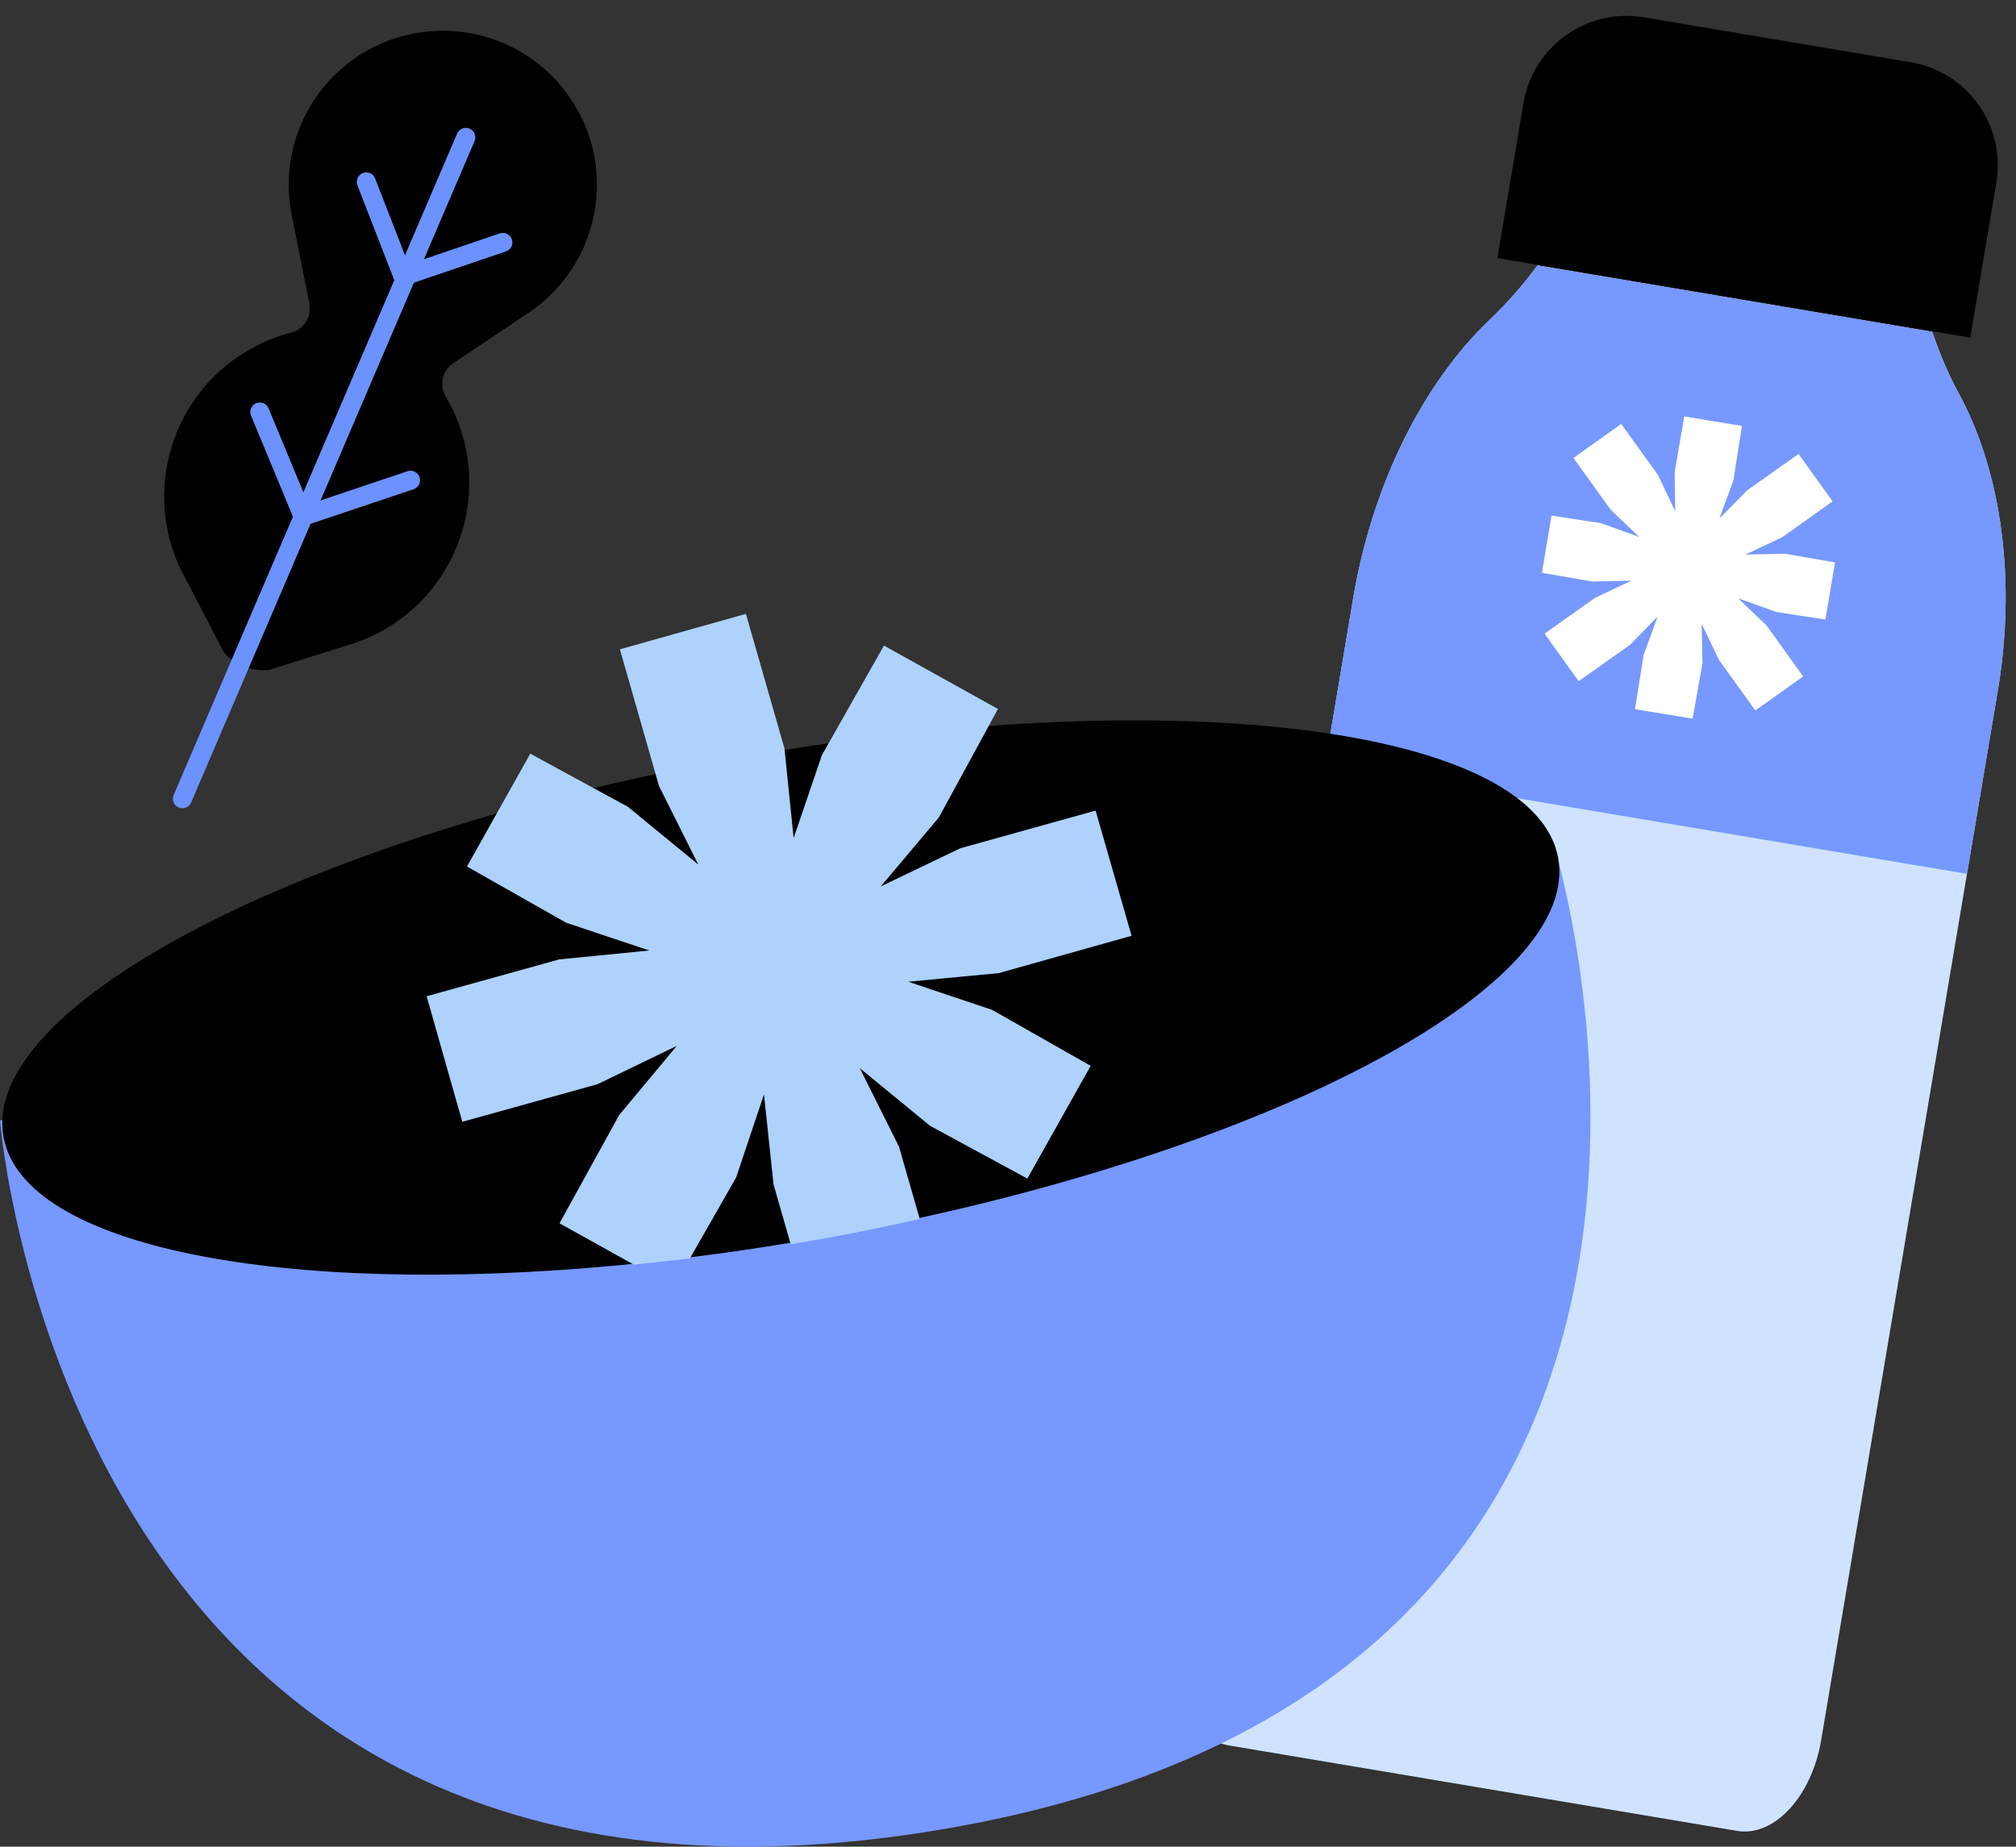 <svg width="191" height="175" viewBox="0 0 191 175" fill="none" xmlns="http://www.w3.org/2000/svg">
<rect x="0" y="0" width="191" height="175" fill="#333333" stroke="none"/>
<path d="M189.268 65.506L172.535 164.946C172.101 167.494 171.019 169.838 169.536 171.436C169.487 171.493 169.421 171.551 169.372 171.608C167.913 173.099 166.209 173.78 164.603 173.509L116.411 165.405C114.797 165.134 113.403 163.938 112.518 162.037C112.478 161.971 112.453 161.898 112.42 161.832C111.543 159.833 111.289 157.268 111.715 154.719L128.195 56.738C129.989 46.052 134.734 36.399 141.183 30.253C142.773 28.745 144.272 27.033 145.665 25.156L183.065 31.45C183.753 33.482 184.564 35.407 185.523 37.186C189.661 44.708 191.03 55.099 189.268 65.506Z" fill="#CFE3FF"/>
<path d="M189.267 65.505L186.358 82.812L125.531 72.577L128.194 56.729C129.989 46.043 134.733 36.39 141.182 30.244C142.772 28.737 144.272 27.024 145.665 25.148L183.064 31.441C183.753 33.473 184.564 35.399 185.523 37.177C189.661 44.7 191.029 55.09 189.267 65.497V65.505Z" fill="#7798FF"/>
<path d="M155.742 1.642L181.019 5.895C186.409 6.802 190.046 11.909 189.139 17.299L186.666 31.998L141.865 24.461L144.338 9.762C145.245 4.372 150.352 0.736 155.742 1.642Z" fill="black"/>
<path d="M168.306 57.999L164.668 56.696L167.364 59.269L170.838 64.104L166.306 67.324L162.881 62.571L161.218 59.121L161.3 62.842L160.365 68.103L154.9 67.209L155.727 62.031L157.047 58.433L154.433 61.105L149.565 64.554L146.337 60.047L151.106 56.663L154.572 55.024L150.852 55.106L146.083 54.279L146.992 48.862L151.655 49.575L155.293 50.878L152.597 48.305L149.073 43.396L153.597 40.176L157.071 45.002L158.718 48.452L158.661 44.732L159.571 39.463L165.036 40.364L164.225 45.543L162.898 49.132L165.528 46.469L170.396 43.019L173.624 47.51L168.855 50.911L165.364 52.55L169.109 52.476L173.854 53.295L172.944 58.712L168.306 57.999Z" fill="white"/>
<path d="M0 106.183C0 106.183 6.359 187.439 89.263 173.361C172.166 159.275 147.14 79.805 147.14 79.805L0 106.183Z" fill="#7798FF"/>
<path d="M88.682 115.074C85.224 115.86 81.675 116.581 78.045 117.229C77.037 117.409 76.038 117.581 75.038 117.745C71.416 118.351 67.851 118.859 64.361 119.277C62.369 119.523 60.403 119.736 58.461 119.917C26.756 122.891 2.214 118.196 0.329 107.731C0.239 107.215 0.198 106.691 0.222 106.158C0.558 97.005 17.423 86.311 42.137 78.567C47.873 76.764 54.044 75.117 60.517 73.7C61.353 73.511 62.197 73.331 63.041 73.151C65.295 72.683 67.589 72.241 69.908 71.823C71.596 71.52 73.276 71.233 74.948 70.979C75.546 70.881 76.136 70.791 76.734 70.701C82.233 69.873 87.592 69.258 92.738 68.865C121.312 66.62 143.421 70.75 147.182 79.805C147.207 79.862 147.231 79.927 147.256 79.993C147.264 80.026 147.28 80.059 147.289 80.091C147.428 80.477 147.543 80.87 147.616 81.271C147.616 81.288 147.625 81.304 147.625 81.32C149.673 92.744 124.008 107.1 88.682 115.074Z" fill="black"/>
<path d="M65.343 119.287L69.743 111.584L72.382 103.71L73.283 112.224L74.914 117.911C75.807 117.763 76.709 117.607 77.61 117.452C80.863 116.87 84.043 116.223 87.14 115.518L85.173 108.667L81.461 101.227L88.123 106.692L97.334 111.691L103.332 101.005L93.982 95.695L86.993 93.352L86.058 93.032L91.745 92.491L94.622 92.221L96.998 91.549L107.208 88.681L103.799 76.815L90.983 80.388L83.444 84.002L88.951 77.463L90.778 74.111L94.548 67.187L83.748 61.18L77.864 71.571L76.438 75.758L75.192 79.421L74.84 76.004L74.324 70.932L70.669 58.173L58.73 61.533L62.434 74.48L64.163 77.946L66.154 81.929L61.901 78.438L59.484 76.455L50.24 71.423L44.242 82.117L45.43 82.789L53.641 87.444L61.516 90.074L52.986 90.918L40.423 94.409L42.382 101.325L43.8 106.307L56.616 102.743L64.122 99.112L58.656 105.676L53.01 115.928L60.049 119.845L65.335 119.271L65.343 119.287Z" fill="#AED2FC"/>
<path d="M17.406 54.524C13.267 46.673 16.283 36.963 24.142 32.849C25.248 32.259 26.42 31.808 27.608 31.505C28.796 31.202 29.534 30.014 29.312 28.785L27.624 20.328C26.084 12.445 31.197 4.75 39.113 3.193C45.021 2.03 51.019 4.578 54.256 9.651C54.715 10.372 55.125 11.142 55.453 11.921C58.091 18.345 55.87 25.745 50.093 29.629L42.931 34.431C41.891 35.111 41.612 36.487 42.218 37.561C46.734 45.19 44.218 55.04 36.589 59.563C35.532 60.194 34.385 60.694 33.188 61.071L25.444 63.496L29.402 53.925L40.653 49.255L38.867 44.961L31.918 47.845L40.063 28.129L51.314 23.458L49.528 19.164L42.579 22.049L47.537 10.044L43.243 8.266L38.285 20.271L35.401 13.322L31.107 15.108L35.778 26.359L27.632 46.075L24.748 39.126L20.454 40.913L25.125 52.164L21.167 61.735L17.422 54.54L17.406 54.524Z" fill="black"/>
<path d="M21.494 60.586C21.494 60.586 23.567 62.651 25.788 62.365C28.009 62.078 35.523 56.178 35.523 56.178L42.529 49.163L39.497 41.87L43.84 30.488L52.125 24.482L52.395 20.605L49.765 14.681L49.527 9.985L42.169 5.855L34.228 11.034L29.352 14.943L32.737 27.227L28.361 38.109L23.608 36.142L18.569 41.313L21.625 53.22L21.486 60.586H21.494Z" fill="black"/>
<path d="M34.704 17.238L38.178 26.187L47.643 22.974" stroke="#6C92FF" stroke-width="1.8" stroke-miterlimit="10" stroke-linecap="round"/>
<path d="M24.616 39.045L28.713 48.928L38.891 45.51" stroke="#6C92FF" stroke-width="1.8" stroke-miterlimit="10" stroke-linecap="round"/>
<path d="M21.149 61.717C21.149 61.717 22.477 63.716 25.443 63.495L27.123 62.299C27.123 62.299 25.968 59.209 25.853 59.234C25.738 59.259 22.731 58.382 22.731 58.382L22.002 58.3L20.74 60.193L21.149 61.725V61.717Z" fill="black"/>
<path d="M44.135 13.019L17.282 75.69" stroke="#6C92FF" stroke-width="1.8" stroke-miterlimit="10" stroke-linecap="round"/>
</svg>
